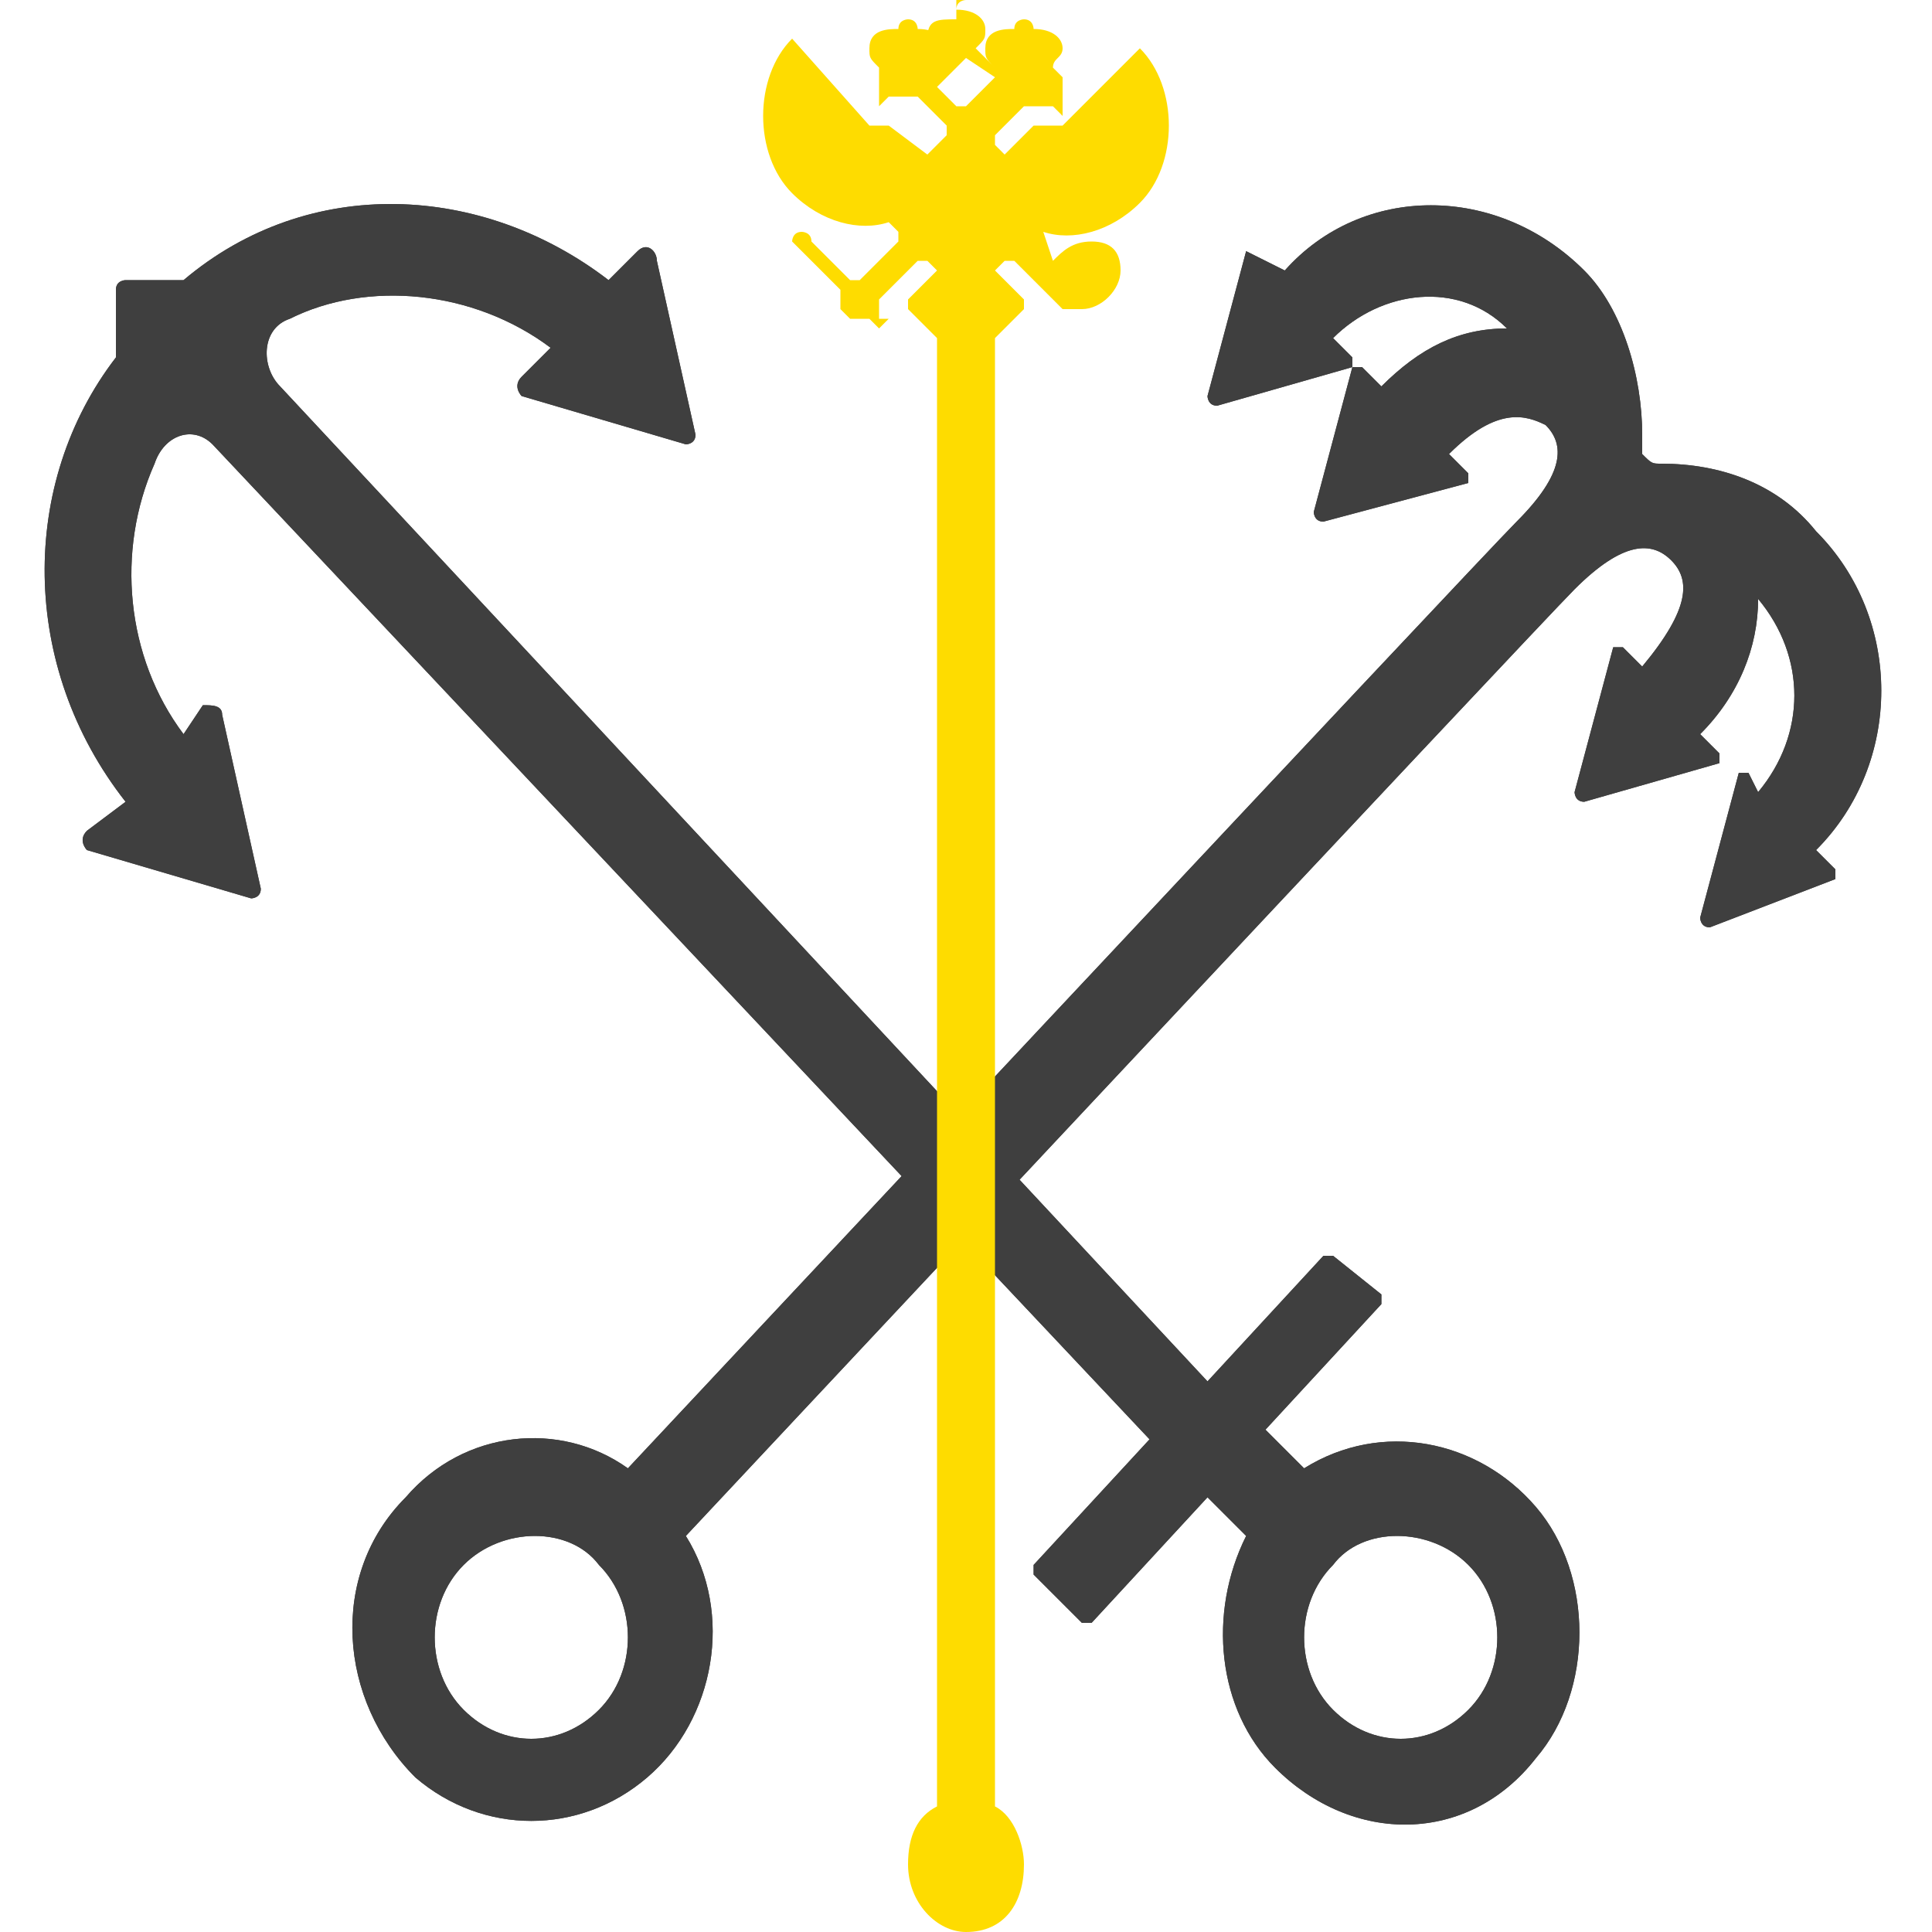 <?xml version="1.0" encoding="utf-8"?>
<!-- Generator: Adobe Illustrator 21.0.0, SVG Export Plug-In . SVG Version: 6.00 Build 0)  -->
<svg version="1.1" id="Layer_1" xmlns="http://www.w3.org/2000/svg" xmlns:xlink="http://www.w3.org/1999/xlink" x="0px" y="0px"
	 viewBox="0 0 20 20" style="enable-background:new 0 0 20 20;" xml:space="preserve">
<style type="text/css">
	.st0{clip-path:url(#SVGID_2_);fill:#3F3F3F;}
	.st1{clip-path:url(#SVGID_4_);fill:#3F3F3F;}
	.st2{clip-path:url(#SVGID_6_);fill:#FEDC00;}
</style>
<g>
	<g>
		<g>
			<defs>
				<path id="SVGID_1_" d="M12.9,2.6l-0.4,1.5c0,0,0,0.1,0.1,0.1L14,3.8V3.7l-0.2-0.2c0.5-0.5,1.3-0.6,1.8-0.1
					c-0.5,0-0.9,0.2-1.3,0.6l-0.2-0.2H14l-0.4,1.5c0,0,0,0.1,0.1,0.1L15.2,5V4.9L15,4.7c0.5-0.5,0.8-0.4,1-0.3
					c0.2,0.2,0.2,0.5-0.3,1c-0.4,0.4-9.2,9.8-9.2,9.8c-0.7-0.5-1.7-0.4-2.3,0.3c-0.8,0.8-0.7,2.1,0.1,2.9C5,19,6,19,6.7,18.4
					s0.9-1.7,0.4-2.5c0,0,8.8-9.4,9.2-9.8c0.5-0.5,0.8-0.5,1-0.3s0.2,0.5-0.3,1.1l-0.2-0.2h-0.1l-0.4,1.5c0,0,0,0.1,0.1,0.1l1.4-0.4
					V7.8l-0.2-0.2c0.4-0.4,0.6-0.9,0.6-1.4c0.5,0.6,0.5,1.4,0,2L18.1,8H18l-0.4,1.5c0,0,0,0.1,0.1,0.1L19,9.1V9l-0.2-0.2
					c0.9-0.9,0.9-2.4,0-3.3c-0.4-0.5-1-0.7-1.6-0.7c-0.1,0-0.1,0-0.2-0.1c0,0,0-0.1,0-0.2c0-0.6-0.2-1.3-0.6-1.7
					c-0.9-0.9-2.3-0.9-3.1,0L12.9,2.6C13,2.6,12.9,2.6,12.9,2.6z M6.2,16.2c0.4,0.4,0.4,1.1,0,1.5s-1,0.4-1.4,0s-0.4-1.1,0-1.5
					C5.2,15.8,5.9,15.8,6.2,16.2z"/>
			</defs>
			<use xlink:href="#SVGID_1_"  style="overflow:visible;fill:#3F3F3F;"/>
			<clipPath id="SVGID_2_">
				<use xlink:href="#SVGID_1_"  style="overflow:visible;"/>
			</clipPath>
			<rect x="-1.3" y="-2.9" class="st0" width="25.8" height="26.8"/>
		</g>
	</g>
	<g>
		<g>
			<defs>
				<path id="SVGID_3_" d="M6.6,2.6L6.3,2.9c-1.3-1-3.1-1.1-4.4,0H1.3c0,0-0.1,0-0.1,0.1v0.7c-1,1.3-1,3.2,0.1,4.6L0.9,8.6
					c-0.1,0.1,0,0.2,0,0.2l1.7,0.5c0,0,0.1,0,0.1-0.1L2.3,7.4c0-0.1-0.1-0.1-0.2-0.1L1.9,7.6C1.3,6.8,1.2,5.7,1.6,4.8
					C1.7,4.5,2,4.4,2.2,4.6l9.7,10.3l-1.2,1.3v0.1l0.5,0.5h0.1l1.2-1.3l0.4,0.4c-0.4,0.8-0.3,1.8,0.3,2.4c0.8,0.8,2,0.8,2.7-0.1
					c0.6-0.7,0.6-1.9,0-2.6c-0.6-0.7-1.6-0.9-2.4-0.4l-0.4-0.4l1.2-1.3v-0.1L13.8,13h-0.1l-1.2,1.3L2.9,4C2.7,3.8,2.7,3.4,3,3.3
					C3.8,2.9,4.9,3,5.7,3.6L5.4,3.9c-0.1,0.1,0,0.2,0,0.2l1.7,0.5c0,0,0.1,0,0.1-0.1L6.8,2.7C6.8,2.6,6.7,2.5,6.6,2.6z M15.2,16.2
					c0.4,0.4,0.4,1.1,0,1.5s-1,0.4-1.4,0s-0.4-1.1,0-1.5C14.1,15.8,14.8,15.8,15.2,16.2z"/>
			</defs>
			<use xlink:href="#SVGID_3_"  style="overflow:visible;fill:#3F3F3F;"/>
			<clipPath id="SVGID_4_">
				<use xlink:href="#SVGID_3_"  style="overflow:visible;"/>
			</clipPath>
			<rect x="-4.5" y="-2.9" class="st1" width="25.8" height="26.8"/>
		</g>
	</g>
	<g>
		<g>
			<defs>
				<path id="SVGID_5_" d="M10.8,2.4c0.3,0.1,0.7,0,1-0.3c0.4-0.4,0.4-1.2,0-1.6L11,1.3h-0.3l0,0l0,0l-0.3,0.3l-0.1-0.1V1.4l0.3-0.3
					h0.1h0.2L11,1.2V0.9V0.8l-0.1-0.1l0,0c0-0.1,0.1-0.1,0.1-0.2s-0.1-0.2-0.3-0.2l0,0l0,0c0,0,0-0.1-0.1-0.1c0,0-0.1,0-0.1,0.1l0,0
					l0,0c-0.1,0-0.3,0-0.3,0.2c0,0.1,0,0.1,0.1,0.2l0,0l-0.2-0.2l0,0c0.1-0.1,0.1-0.1,0.1-0.2s-0.1-0.2-0.3-0.2l0,0c0,0,0,0,0-0.1
					C10.1,0,10,0,10,0S9.9,0,9.9,0.1c0,0,0,0,0,0.1l0,0c-0.2,0-0.3,0-0.3,0.2c0,0.1,0,0.1,0.1,0.2l0,0v0.1l0,0
					c0-0.1,0.1-0.1,0.1-0.2S9.7,0.3,9.5,0.3l0,0l0,0c0,0,0-0.1-0.1-0.1c0,0-0.1,0-0.1,0.1l0,0l0,0C9.2,0.3,9,0.3,9,0.5
					c0,0.1,0,0.1,0.1,0.2l0,0l0,0.1v0.1v0.2L9.2,1h0.2h0.1l0.3,0.3v0.1L9.6,1.6L9.2,1.3l0,0l0,0H9L8.2,0.4C7.8,0.8,7.8,1.6,8.2,2
					c0.3,0.3,0.7,0.4,1,0.3l0.1,0.1c0,0,0,0,0,0.1L8.9,2.9H8.8L8.4,2.5l0,0c0-0.1-0.1-0.1-0.1-0.1c-0.1,0-0.1,0.1-0.1,0.1l0.1,0.1
					l0,0L8.7,3v0.1v0.1l0.1,0.1h0.1H9l0.1,0.1l0,0l0.1-0.1l0,0l-0.1,0V3.1l0.4-0.4c0,0,0,0,0.1,0l0.1,0.1L9.4,3.1v0.1l0.3,0.3v15.2
					c-0.2,0.1-0.3,0.3-0.3,0.6c0,0.4,0.3,0.7,0.6,0.7c0.4,0,0.6-0.3,0.6-0.7c0-0.2-0.1-0.5-0.3-0.6V3.5l0.3-0.3V3.1l-0.3-0.3
					l0.1-0.1c0,0,0,0,0.1,0L11,3.2h0.1c0.1,0,0.1,0,0.1,0c0.2,0,0.4-0.2,0.4-0.4s-0.1-0.3-0.3-0.3S11,2.6,10.9,2.7L10.8,2.4
					C10.7,2.5,10.7,2.5,10.8,2.4L10.8,2.4z M10,0.6L10,0.6l0.3,0.2L10,1.1H9.9L9.7,0.9L10,0.6z"/>
			</defs>
			<clipPath id="SVGID_6_">
				<use xlink:href="#SVGID_5_"  style="overflow:visible;"/>
			</clipPath>
			<rect x="2.9" y="-5" class="st2" width="14.2" height="30"/>
		</g>
	</g>
</g>
</svg>

